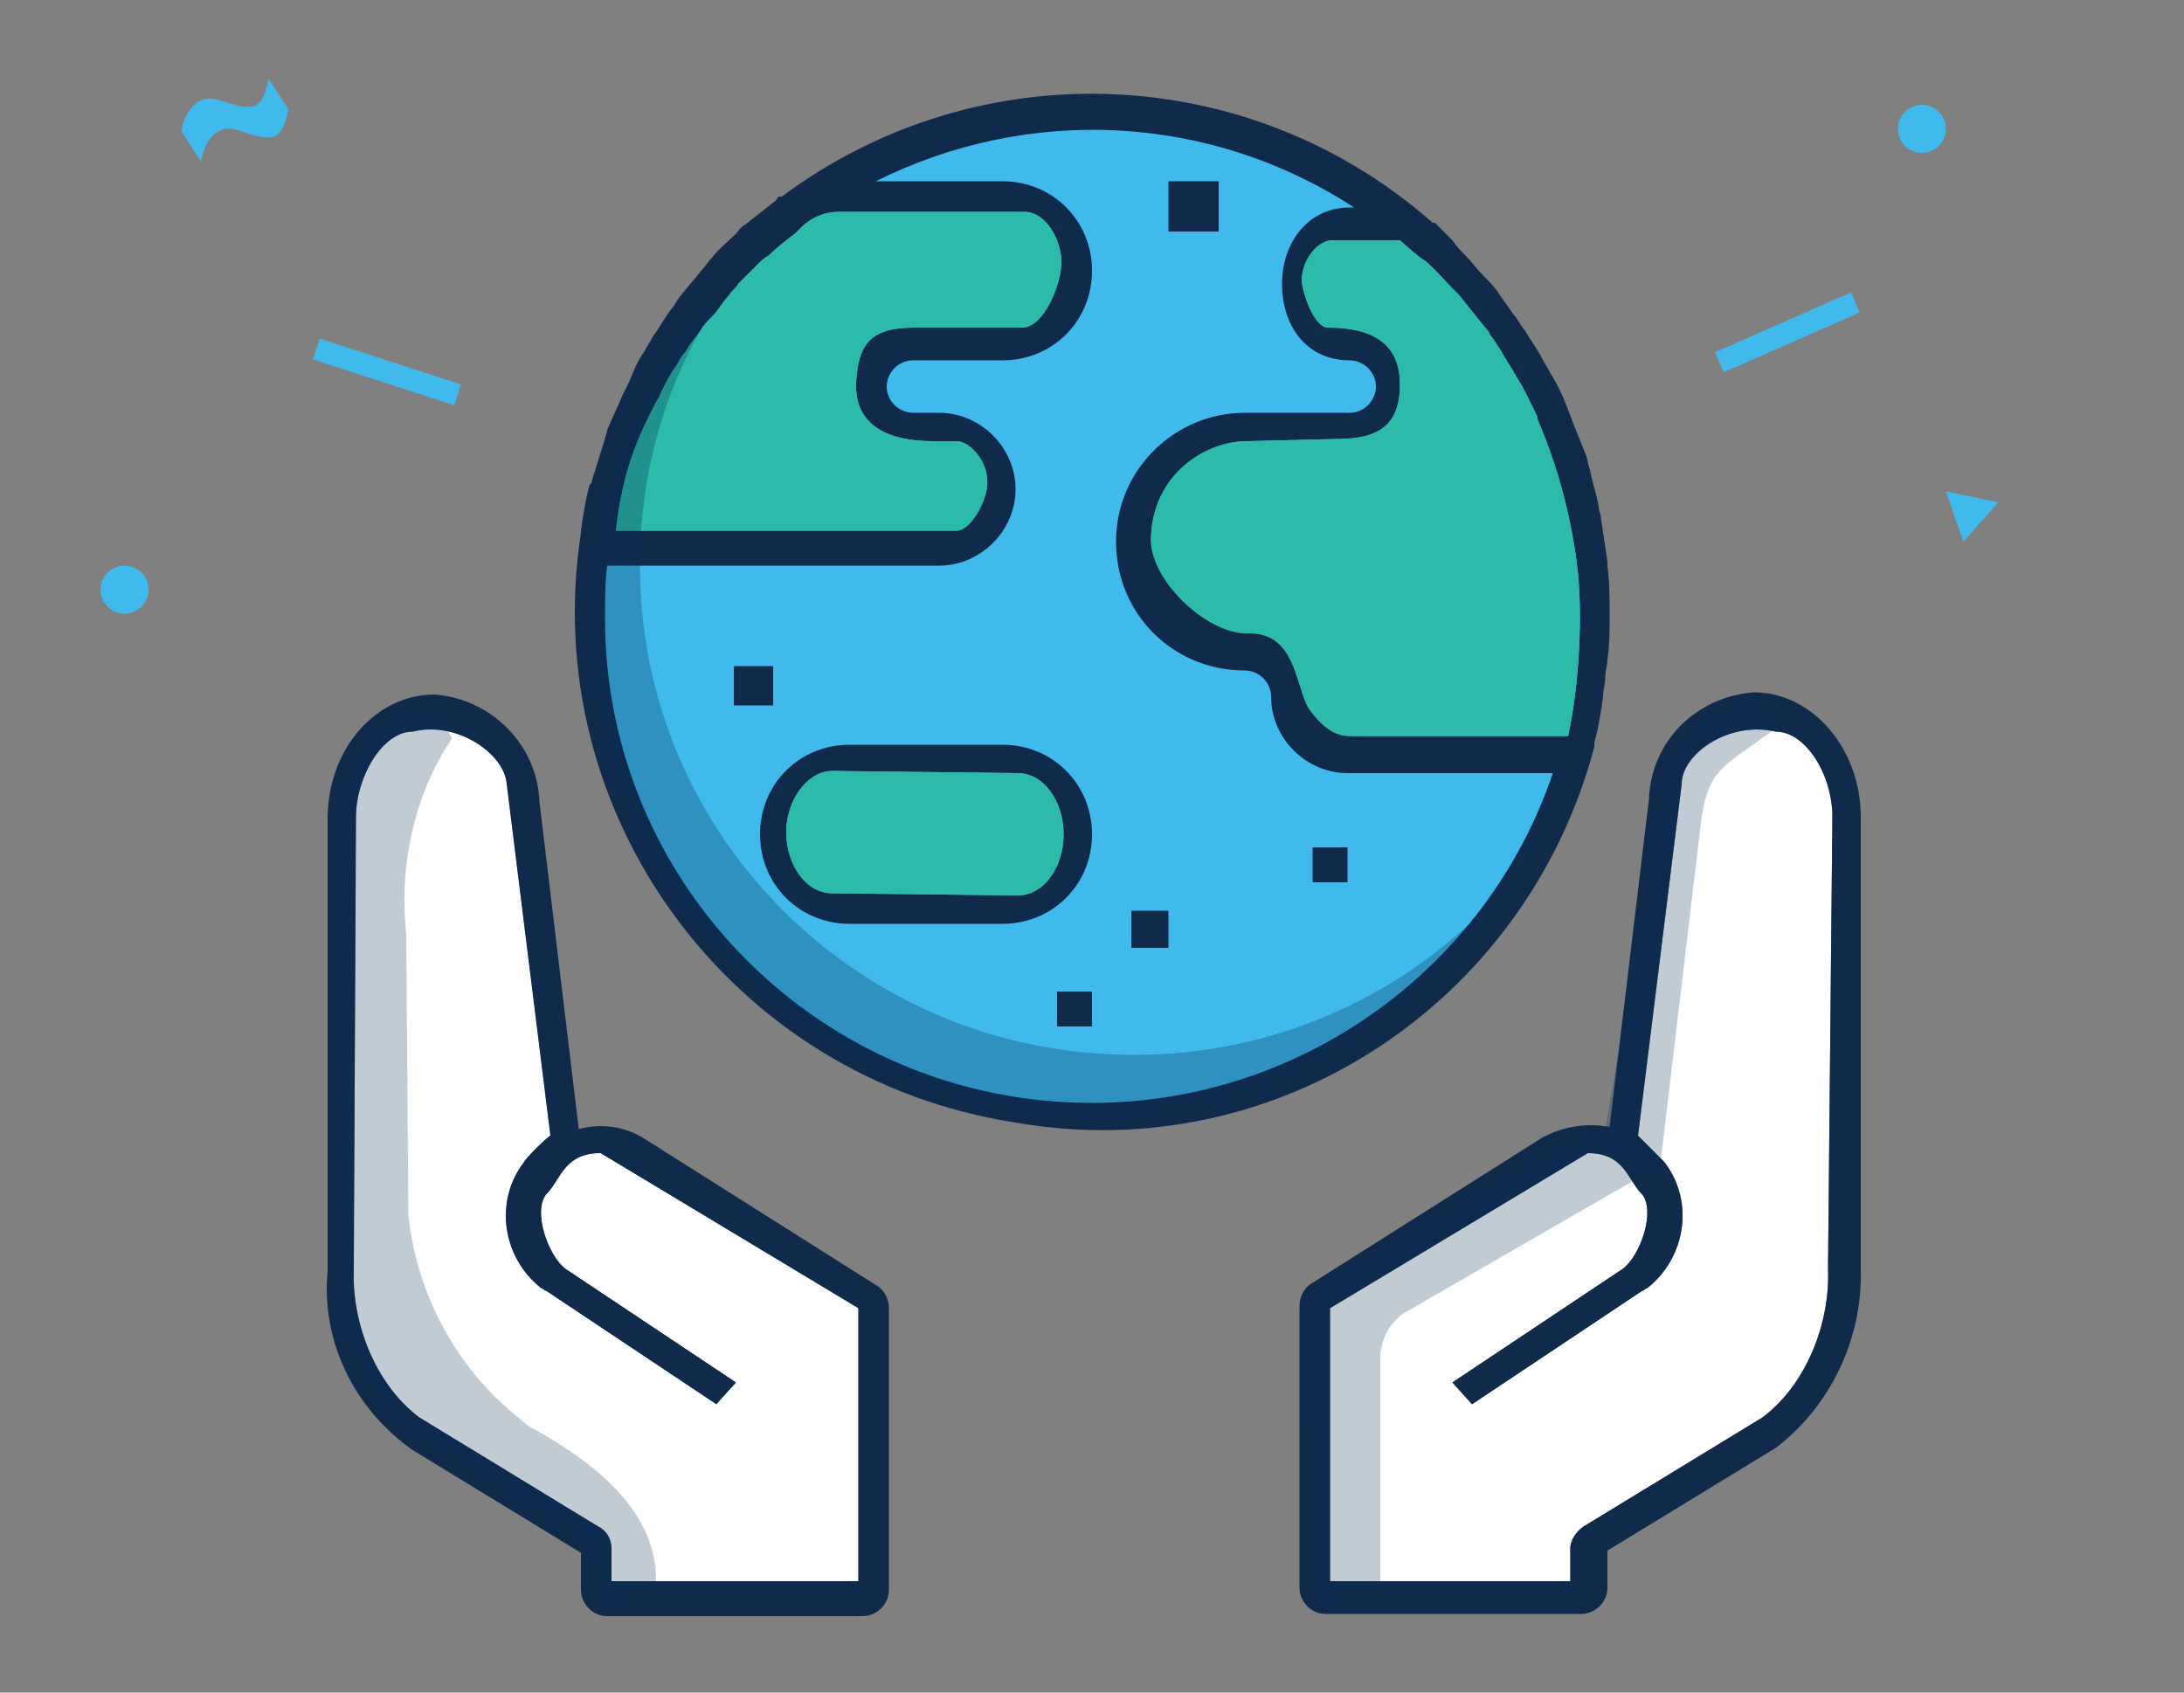 <svg xmlns="http://www.w3.org/2000/svg" xmlns:xlink="http://www.w3.org/1999/xlink" x="0px" y="0px" viewBox="0 0 100 77.5" style="enable-background:new 0 0 100 77.5;" xml:space="preserve"><rect x="0" y="0" width="100" height="77.5" fill="#808080" stroke="none"/><style type="text/css">	.st0{clip-path:url(#SVGID_2_);}	.st1{fill:#FFFFFF;}	.st2{fill:#FDE1CB;}	.st3{fill:#E8AE8E;}	.st4{fill:#40BAEC;}	.st5{fill:#102A4C;}	.st6{opacity:0.15;fill:#40BAEC;}	.st7{fill:url(#SVGID_7_);}	.st8{fill:#144877;}	.st9{fill:#F4B94E;}	.st10{fill:#6F4FA3;}	.st11{fill:#F37254;}	.st12{fill:#2DBBA9;}	.st13{opacity:0.15;fill:#694480;}	.st14{opacity:0.7;}	.st15{fill:#134777;}	.st16{fill:none;}	.st17{fill:url(#SVGID_12_);}	.st18{fill:url(#SVGID_13_);}	.st19{fill:url(#SVGID_14_);}	.st20{fill:url(#SVGID_15_);}	.st21{fill:url(#SVGID_16_);}	.st22{fill:url(#SVGID_17_);}	.st23{fill:url(#SVGID_18_);}	.st24{fill:url(#SVGID_19_);}	.st25{fill:url(#SVGID_20_);}	.st26{fill:url(#SVGID_21_);}	.st27{fill:url(#SVGID_22_);}	.st28{fill:url(#SVGID_23_);}	.st29{fill:url(#SVGID_24_);}	.st30{fill:url(#SVGID_25_);}	.st31{fill:url(#SVGID_26_);}	.st32{fill:url(#SVGID_27_);}	.st33{fill:url(#SVGID_28_);}	.st34{fill:url(#SVGID_29_);}	.st35{fill:url(#SVGID_30_);}	.st36{fill:url(#SVGID_31_);}	.st37{fill:url(#SVGID_32_);}	.st38{fill:url(#SVGID_33_);}	.st39{fill:url(#SVGID_34_);}	.st40{fill:url(#SVGID_35_);}	.st41{fill:url(#SVGID_36_);}	.st42{fill:url(#SVGID_37_);}	.st43{fill:url(#SVGID_38_);}	.st44{fill:url(#SVGID_39_);}	.st45{fill:url(#SVGID_40_);}	.st46{fill:url(#SVGID_41_);}	.st47{fill:url(#SVGID_42_);}	.st48{fill:url(#SVGID_43_);}	.st49{fill:url(#SVGID_44_);}	.st50{fill:url(#SVGID_45_);}	.st51{fill:url(#SVGID_46_);}	.st52{fill:url(#SVGID_47_);}	.st53{fill:url(#SVGID_48_);}	.st54{fill:url(#SVGID_49_);}	.st55{fill:url(#SVGID_50_);}	.st56{fill:url(#SVGID_51_);}	.st57{fill:url(#SVGID_52_);}	.st58{fill:url(#SVGID_53_);}	.st59{fill:url(#SVGID_54_);}	.st60{fill:url(#SVGID_55_);}	.st61{fill:url(#SVGID_56_);}	.st62{fill:url(#SVGID_57_);}	.st63{fill:url(#SVGID_58_);}	.st64{fill:url(#SVGID_59_);}	.st65{fill:url(#SVGID_60_);}	.st66{fill:url(#SVGID_61_);}	.st67{fill:url(#SVGID_62_);}	.st68{fill:url(#SVGID_63_);}	.st69{fill:url(#SVGID_64_);}	.st70{fill:url(#SVGID_65_);}	.st71{fill:url(#SVGID_66_);}	.st72{fill:url(#SVGID_67_);}	.st73{fill:url(#SVGID_68_);}	.st74{fill:url(#SVGID_69_);}	.st75{clip-path:url(#SVGID_80_);fill:url(#SVGID_82_);}	.st76{opacity:0.85;clip-path:url(#SVGID_87_);fill:#144877;}	.st77{opacity:0.85;clip-path:url(#SVGID_87_);fill:#40BAEC;}	.st78{clip-path:url(#SVGID_91_);fill:url(#SVGID_92_);}	.st79{opacity:0.6;}	.st80{clip-path:url(#SVGID_95_);fill:url(#SVGID_96_);}	.st81{fill:#3F8080;}	.st82{fill:none;stroke:#E9EFF6;stroke-miterlimit:10;}	.st83{fill:url(#SVGID_97_);}	.st84{fill:url(#SVGID_98_);}	.st85{fill:url(#SVGID_99_);}	.st86{fill:url(#SVGID_100_);}	.st87{fill:url(#SVGID_101_);}	.st88{fill:url(#SVGID_102_);}	.st89{fill:url(#SVGID_103_);}	.st90{fill:url(#SVGID_104_);}	.st91{fill:url(#SVGID_105_);}	.st92{fill:url(#SVGID_106_);}	.st93{fill:url(#SVGID_107_);}	.st94{fill:url(#SVGID_108_);}	.st95{fill:url(#SVGID_109_);}	.st96{fill:url(#SVGID_110_);}	.st97{fill:url(#SVGID_111_);}	.st98{fill:url(#SVGID_112_);}	.st99{fill:url(#SVGID_113_);}	.st100{fill:url(#SVGID_114_);}	.st101{fill:url(#SVGID_115_);}	.st102{fill:url(#SVGID_116_);}	.st103{fill:url(#SVGID_117_);}	.st104{fill:url(#SVGID_118_);}	.st105{fill:url(#SVGID_119_);}	.st106{fill:url(#SVGID_120_);}	.st107{fill:url(#SVGID_121_);}	.st108{fill:url(#SVGID_122_);}	.st109{fill:url(#SVGID_123_);}	.st110{fill:url(#SVGID_124_);}	.st111{fill:url(#SVGID_125_);}	.st112{opacity:0.7;fill:#FFFFFF;stroke:#144877;stroke-width:0.892;stroke-miterlimit:10;}	.st113{fill:none;stroke:#144877;stroke-width:2.287;stroke-miterlimit:10;}	.st114{fill:#52BDE2;}	.st115{fill:#E9EFF6;}	.st116{fill:none;stroke:#FFFFFF;stroke-width:2;stroke-miterlimit:10;}	.st117{fill:none;stroke:#FFFFFF;stroke-width:2;stroke-linecap:round;stroke-miterlimit:10;}	.st118{opacity:0.5;clip-path:url(#SVGID_127_);fill:#231F20;}	.st119{fill:none;stroke:#FFFFFF;stroke-width:3;stroke-linecap:round;stroke-miterlimit:10;}	.st120{opacity:0.2;fill:none;stroke:#40BAEC;stroke-width:0.96;stroke-miterlimit:10;}	.st121{fill:none;stroke:#FFFFFF;stroke-width:1.036;stroke-miterlimit:10;}	.st122{fill-rule:evenodd;clip-rule:evenodd;fill:#FFFFFF;}	.st123{opacity:0.7;fill:none;stroke:#FFFFFF;stroke-miterlimit:10;}	.st124{opacity:0.4;}	.st125{fill:none;stroke:#40BAEC;stroke-width:2.157;stroke-miterlimit:10;}	.st126{fill:none;stroke:#40BAEC;stroke-width:2.581;stroke-miterlimit:10;}	.st127{opacity:0.2;}	.st128{fill:none;stroke:#40BAEC;stroke-width:3;stroke-linecap:round;stroke-miterlimit:10;}	.st129{fill:none;stroke:#40BAEC;stroke-width:3;stroke-linecap:round;stroke-miterlimit:10;stroke-dasharray:5.845,11.688;}	.st130{opacity:0.2;enable-background:new    ;}	.st131{clip-path:url(#SVGID_133_);}	.st132{clip-path:url(#SVGID_135_);fill:#808087;}	.st133{clip-path:url(#SVGID_137_);}	.st134{clip-path:url(#SVGID_139_);fill:#808087;}	.st135{opacity:0.25;enable-background:new    ;}	.st136{clip-path:url(#SVGID_141_);}	.st137{clip-path:url(#SVGID_143_);fill:#1D8080;}	.st138{clip-path:url(#SVGID_145_);}	.st139{clip-path:url(#SVGID_147_);fill:#1D8080;}	.st140{clip-path:url(#SVGID_149_);}	.st141{clip-path:url(#SVGID_151_);fill:#1D8080;}	.st142{clip-path:url(#SVGID_153_);}	.st143{opacity:0.3;fill:#043156;}	.st144{clip-path:url(#SVGID_157_);}	.st145{fill:#808088;}	.st146{clip-path:url(#SVGID_161_);}	.st147{clip-path:url(#SVGID_165_);}	.st148{clip-path:url(#SVGID_167_);fill:#808087;}	.st149{clip-path:url(#SVGID_169_);}	.st150{clip-path:url(#SVGID_171_);fill:#808087;}	.st151{clip-path:url(#SVGID_173_);}	.st152{fill:#2DBBA9;stroke:#102A4C;stroke-width:3.19;stroke-miterlimit:10;}	.st153{fill:#6F4FA3;stroke:#102A4C;stroke-width:3.19;stroke-miterlimit:10;}	.st154{fill:#144877;stroke:#102A4C;stroke-width:3.19;stroke-miterlimit:10;}	.st155{fill:#F37254;stroke:#102A4C;stroke-width:3.19;stroke-miterlimit:10;}	.st156{fill:#FBBA36;stroke:#102A4C;stroke-width:3.19;stroke-miterlimit:10;}	.st157{fill:#40BAEC;stroke:#102A4C;stroke-width:3.19;stroke-miterlimit:10;}	.st158{fill:none;stroke:#102A4C;stroke-width:3.19;stroke-linecap:round;stroke-miterlimit:10;}	.st159{fill:none;stroke:#102A4C;stroke-width:3.19;stroke-linecap:round;stroke-miterlimit:10;stroke-dasharray:1.394,8.363;}	.st160{fill:none;stroke:#102A4C;stroke-width:3.19;stroke-linecap:round;stroke-miterlimit:10;stroke-dasharray:1.276,7.656;}	.st161{clip-path:url(#SVGID_177_);}	.st162{clip-path:url(#SVGID_179_);fill:#1D8080;}	.st163{clip-path:url(#SVGID_181_);}	.st164{clip-path:url(#SVGID_183_);fill:#1D8080;}	.st165{clip-path:url(#SVGID_185_);}	.st166{clip-path:url(#SVGID_187_);fill:#1D8080;}	.st167{clip-path:url(#SVGID_189_);}	.st168{clip-path:url(#SVGID_191_);fill:#1D8080;}	.st169{clip-path:url(#SVGID_193_);}	.st170{clip-path:url(#SVGID_195_);fill:#808087;}	.st171{clip-path:url(#SVGID_197_);}	.st172{clip-path:url(#SVGID_199_);fill:#808087;}	.st173{clip-path:url(#SVGID_201_);}	.st174{clip-path:url(#SVGID_205_);}	.st175{clip-path:url(#SVGID_209_);}	.st176{clip-path:url(#SVGID_213_);}	.st177{clip-path:url(#SVGID_217_);}	.st178{clip-path:url(#SVGID_221_);}	.st179{clip-path:url(#SVGID_225_);}	.st180{clip-path:url(#SVGID_229_);}	.st181{clip-path:url(#SVGID_233_);}	.st182{opacity:0.4;fill:#043156;}	.st183{clip-path:url(#SVGID_237_);}	.st184{clip-path:url(#SVGID_239_);fill:#1D8080;}	.st185{clip-path:url(#SVGID_241_);}	.st186{clip-path:url(#SVGID_243_);fill:#1D8080;}	.st187{clip-path:url(#SVGID_245_);}	.st188{clip-path:url(#SVGID_247_);fill:#1D8080;}	.st189{clip-path:url(#SVGID_249_);}	.st190{clip-path:url(#SVGID_251_);fill:#808087;}	.st191{clip-path:url(#SVGID_253_);}	.st192{clip-path:url(#SVGID_255_);fill:#808087;}	.st193{clip-path:url(#SVGID_257_);}	.st194{clip-path:url(#SVGID_261_);}	.st195{clip-path:url(#SVGID_265_);}	.st196{clip-path:url(#SVGID_269_);}	.st197{clip-path:url(#SVGID_273_);}	.st198{clip-path:url(#SVGID_277_);}	.st199{clip-path:url(#SVGID_281_);}	.st200{clip-path:url(#SVGID_285_);}	.st201{clip-path:url(#SVGID_289_);}	.st202{clip-path:url(#SVGID_293_);}	.st203{clip-path:url(#SVGID_295_);fill:#1D8080;}	.st204{clip-path:url(#SVGID_297_);}	.st205{clip-path:url(#SVGID_299_);fill:#1D8080;}	.st206{fill:none;stroke:#FFFFFF;stroke-miterlimit:10;}	.st207{fill:#FFFFFF;stroke:#102A4C;stroke-width:1.6;stroke-miterlimit:10;}	.st208{fill:none;stroke:#102A4C;stroke-width:1.569;stroke-linecap:round;stroke-linejoin:round;stroke-miterlimit:10;}	.st209{opacity:0.3;fill:#102A4C;}	.st210{fill:#2DBBA9;stroke:#102A4C;stroke-width:1.569;stroke-linejoin:round;stroke-miterlimit:10;}	.st211{fill:#40BAEC;stroke:#102A4C;stroke-width:1.569;stroke-linejoin:round;stroke-miterlimit:10;}	.st212{fill:none;stroke:#FFFFFF;stroke-width:1.569;stroke-linecap:round;stroke-linejoin:round;stroke-miterlimit:10;}	.st213{opacity:0.2;fill:#102A4C;}	.st214{fill:#FFFFFF;stroke:#102A4C;stroke-width:1.5;stroke-miterlimit:10;}	.st215{fill:none;stroke:#102A4C;stroke-width:1.5;stroke-miterlimit:10;}	.st216{fill:#40BAEC;stroke:#102A4C;stroke-miterlimit:10;}	.st217{fill:none;stroke:#102A4C;stroke-miterlimit:10;}	.st218{opacity:0.2;fill:#144877;}	.st219{fill:#FFFFFF;stroke:#102A4C;stroke-width:1.675;stroke-miterlimit:10;}	.st220{fill:none;stroke:#102A4C;stroke-width:1.675;stroke-miterlimit:10;}	.st221{fill:#40BAEC;stroke:#102A4C;stroke-width:1.116;stroke-miterlimit:10;}	.st222{fill:none;stroke:#102A4C;stroke-width:1.116;stroke-miterlimit:10;}	.st223{opacity:0.2;fill:#FFFFFF;}	.st224{opacity:0.2;fill:none;stroke:#102A4C;stroke-width:0.96;stroke-miterlimit:10;}	.st225{fill:#40BAEC;stroke:#102A4C;stroke-width:1.5;stroke-miterlimit:10;}	.st226{fill:#144877;stroke:#102A4C;stroke-miterlimit:10;}	.st227{fill:none;stroke:#102A4C;stroke-width:1.5;stroke-linecap:round;stroke-miterlimit:10;}	.st228{fill:#FFFFFF;stroke:#102A4C;stroke-miterlimit:10;}			.st229{opacity:0.2;fill:none;stroke:#40BAEC;stroke-width:3.184;stroke-linecap:round;stroke-miterlimit:10;stroke-dasharray:6.202,12.403;}	.st230{fill:#FBC14A;stroke:#102A4C;stroke-width:2.011;stroke-miterlimit:10;}	.st231{fill:#FFFFFF;stroke:#FFFFFF;stroke-width:1.186;stroke-miterlimit:10;}	.st232{fill:#FF8080;}	.st233{opacity:0.55;}	.st234{fill:#FFFFFF;stroke:#102A4C;stroke-width:2.372;stroke-miterlimit:10;}	.st235{fill:#FF805C;stroke:#102A4C;stroke-width:2.011;stroke-linecap:round;stroke-linejoin:round;stroke-miterlimit:10;}	.st236{fill:#648080;}	.st237{clip-path:url(#SVGID_309_);}	.st238{clip-path:url(#SVGID_313_);}	.st239{clip-path:url(#SVGID_315_);fill:#1D8080;}	.st240{clip-path:url(#SVGID_317_);}	.st241{clip-path:url(#SVGID_319_);fill:#1D8080;}	.st242{clip-path:url(#SVGID_321_);}	.st243{clip-path:url(#SVGID_323_);fill:#1D8080;}	.st244{clip-path:url(#SVGID_325_);}	.st245{clip-path:url(#SVGID_327_);fill:#1D8080;}	.st246{clip-path:url(#SVGID_329_);}	.st247{clip-path:url(#SVGID_331_);fill:#1D8080;}	.st248{clip-path:url(#SVGID_333_);}	.st249{clip-path:url(#SVGID_335_);fill:#1D8080;}	.st250{clip-path:url(#SVGID_337_);}	.st251{clip-path:url(#SVGID_339_);fill:#1D8080;}	.st252{fill:#75CBE7;}	.st253{fill:#40BAEC;stroke:#102A4C;stroke-width:2.02;stroke-miterlimit:10;}	.st254{opacity:0.2;fill:#071C2D;}	.st255{opacity:0.3;fill:none;stroke:#FFFFFF;stroke-width:2;stroke-linecap:round;stroke-miterlimit:10;}	.st256{fill:none;stroke:#40BAEC;stroke-width:1.557;stroke-miterlimit:10;}	.st257{fill:none;stroke:#40BAEC;stroke-width:1.863;stroke-miterlimit:10;}	.st258{opacity:0.5;}	.st259{clip-path:url(#SVGID_343_);}	.st260{clip-path:url(#SVGID_345_);fill:#808087;}	.st261{clip-path:url(#SVGID_347_);}	.st262{clip-path:url(#SVGID_349_);fill:#808087;}	.st263{clip-path:url(#SVGID_351_);}	.st264{clip-path:url(#SVGID_353_);fill:#1D8080;}	.st265{clip-path:url(#SVGID_355_);}	.st266{clip-path:url(#SVGID_357_);fill:#1D8080;}	.st267{clip-path:url(#SVGID_359_);}	.st268{clip-path:url(#SVGID_361_);fill:#1D8080;}	.st269{clip-path:url(#SVGID_363_);}	.st270{fill:#CFD4DB;}	.st271{fill:#E2F5FC;}	.st272{fill:#F8AA98;}	.st273{clip-path:url(#SVGID_365_);}	.st274{clip-path:url(#SVGID_367_);fill:#40BAEC;}	.st275{clip-path:url(#SVGID_369_);}	.st276{clip-path:url(#SVGID_371_);fill:#40BAEC;}	.st277{clip-path:url(#SVGID_373_);}	.st278{clip-path:url(#SVGID_375_);}	.st279{fill:none;stroke:#40BAEC;stroke-width:11;stroke-miterlimit:10;}	.st280{clip-path:url(#SVGID_379_);fill:none;stroke:#40BAEC;stroke-width:11;stroke-miterlimit:10;}	.st281{clip-path:url(#SVGID_379_);}	.st282{clip-path:url(#SVGID_383_);}	.st283{clip-path:url(#SVGID_387_);}	.st284{fill:none;stroke:#40BAEC;stroke-width:1.5;stroke-miterlimit:10;}	.st285{fill:none;stroke:#144877;stroke-width:1.5;stroke-linecap:round;stroke-miterlimit:10;}	.st286{fill:none;stroke:#144877;stroke-width:3;stroke-linecap:round;stroke-miterlimit:10;}	.st287{fill:none;stroke:#40BAEC;stroke-width:2.801;stroke-miterlimit:10;}	.st288{fill:none;stroke:#144877;stroke-width:2.029;stroke-linecap:round;stroke-miterlimit:10;}	.st289{fill:none;stroke:#40BAEC;stroke-width:0.25;stroke-miterlimit:10;}	.st290{clip-path:url(#SVGID_391_);}	.st291{clip-path:url(#SVGID_393_);fill:#1D8080;}	.st292{clip-path:url(#SVGID_395_);}	.st293{clip-path:url(#SVGID_397_);fill:#1D8080;}	.st294{clip-path:url(#SVGID_399_);}	.st295{clip-path:url(#SVGID_401_);fill:#1D8080;}	.st296{clip-path:url(#SVGID_403_);}	.st297{fill:#40BAEC;stroke:#102A4C;stroke-width:0.641;stroke-miterlimit:10;}	.st298{fill:#144877;stroke:#102A4C;stroke-width:0.641;stroke-miterlimit:10;}	.st299{fill:#E9EFF6;stroke:#102A4C;stroke-width:0.427;stroke-miterlimit:10;}	.st300{fill:none;stroke:#FFFFFF;stroke-width:0.641;stroke-linecap:round;stroke-miterlimit:10;}	.st301{fill:#FFFFFF;stroke:#102A4C;stroke-width:0.427;stroke-miterlimit:10;}	.st302{fill:none;stroke:#102A4C;stroke-width:0.641;stroke-miterlimit:10;}	.st303{fill:none;stroke:#102A4C;stroke-width:0.641;stroke-linecap:round;stroke-miterlimit:10;}	.st304{fill:#40BAEC;stroke:#102A4C;stroke-width:5;stroke-miterlimit:10;}	.st305{fill:none;stroke:#102A4C;stroke-width:5;stroke-linecap:round;stroke-miterlimit:10;}	.st306{fill:#1D809C;stroke:#102A4C;stroke-width:5;stroke-miterlimit:10;}	.st307{fill:#3CB4E5;}	.st308{fill:url(#SVGID_406_);}	.st309{fill:#2D2A26;}	.st310{fill:#DB0032;}	.st311{stroke:#2D2A26;stroke-width:0.361;}	.st312{fill:#CF3339;}	.st313{fill:#00AEEF;}	.st314{fill:#80BC00;}	.st315{fill:#F18A00;}	.st316{fill:#0047BA;}	.st317{fill:#231F20;}	.st318{fill:#984857;}	.st319{fill:#FF8700;}	.st320{fill:none;stroke:#231F20;stroke-width:2.500000e-02;}	.st321{fill:none;stroke:#231F20;stroke-width:8.000000e-03;}	.st322{fill:none;stroke:#231F20;stroke-width:0.122;}	.st323{fill:#E9EFF6;stroke:#102A4C;stroke-width:4;stroke-miterlimit:10;}	.st324{fill:#FFFFFF;stroke:#102A4C;stroke-width:4;stroke-miterlimit:10;}	.st325{fill:#F4B94E;stroke:#102A4C;stroke-width:4;stroke-miterlimit:10;}	.st326{fill:#F37254;stroke:#102A4C;stroke-width:2.88;stroke-miterlimit:10;}	.st327{fill:none;stroke:#102A4C;stroke-width:4;stroke-linecap:round;stroke-miterlimit:10;}	.st328{clip-path:url(#SVGID_408_);}	.st329{clip-path:url(#SVGID_410_);fill:#1D8080;}	.st330{clip-path:url(#SVGID_412_);}	.st331{clip-path:url(#SVGID_414_);fill:#1D8080;}	.st332{clip-path:url(#SVGID_416_);}	.st333{clip-path:url(#SVGID_418_);fill:#1D8080;}	.st334{fill:#E9EFF6;stroke:#102A4C;stroke-width:4.507;stroke-miterlimit:10;}	.st335{fill:#FFFFFF;stroke:#102A4C;stroke-width:4.507;stroke-miterlimit:10;}	.st336{fill:#40BAEC;stroke:#102A4C;stroke-width:3.245;stroke-miterlimit:10;}	.st337{fill:none;stroke:#102A4C;stroke-width:4.507;stroke-linecap:round;stroke-miterlimit:10;}	.st338{fill:#FDB81C;stroke:#102A4C;stroke-width:4.507;stroke-miterlimit:10;}	.st339{fill:none;stroke:#144877;stroke-linecap:round;stroke-miterlimit:10;}	.st340{fill:#144877;stroke:#102A4C;stroke-width:2.5;stroke-linecap:round;stroke-miterlimit:10;}	.st341{fill:#40BAEC;stroke:#102A4C;stroke-width:2.5;stroke-miterlimit:10;}	.st342{fill:none;stroke:#102A4C;stroke-width:2.5;stroke-linecap:round;stroke-miterlimit:10;}	.st343{fill:#245E80;stroke:#102A4C;stroke-width:2.5;stroke-miterlimit:10;}	.st344{fill:#245E80;stroke:#102A4C;stroke-width:2.5;stroke-linecap:round;stroke-miterlimit:10;}	.st345{fill:none;stroke:#40BAEC;stroke-width:2;stroke-linecap:round;stroke-miterlimit:10;}	.st346{fill:#102A4C;stroke:#102A4C;stroke-width:0.25;stroke-miterlimit:10;}	.st347{fill:#102A4C;stroke:#102A4C;stroke-miterlimit:10;}	.st348{fill:#40BAEC;stroke:#102A4C;stroke-width:2.514;stroke-miterlimit:10;}	.st349{fill:#144877;stroke:#102A4C;stroke-width:2.514;stroke-miterlimit:10;}	.st350{fill:#40BAEC;stroke:#102A4C;stroke-width:2.427;stroke-miterlimit:10;}	.st351{fill:none;stroke:#FFFFFF;stroke-width:2.5;stroke-linecap:round;stroke-miterlimit:10;}	.st352{fill:#144877;stroke:#102A4C;stroke-width:2.286;stroke-miterlimit:10;}	.st353{fill:#40BAEC;stroke:#102A4C;stroke-width:2.286;stroke-miterlimit:10;}	.st354{fill:#40BAEC;stroke:#102A4C;stroke-width:2.461;stroke-miterlimit:10;}	.st355{fill:#144877;stroke:#102A4C;stroke-width:2.461;stroke-miterlimit:10;}	.st356{clip-path:url(#SVGID_420_);}	.st357{clip-path:url(#SVGID_424_);}	.st358{clip-path:url(#SVGID_428_);}	.st359{clip-path:url(#SVGID_432_);}	.st360{fill:#195580;}	.st361{fill:#102A4C;stroke:#102A4C;stroke-width:0.284;stroke-miterlimit:10;}	.st362{fill:#40BAEC;stroke:#102A4C;stroke-width:0.942;stroke-miterlimit:10;}	.st363{fill:#144877;stroke:#102A4C;stroke-width:2.638;stroke-miterlimit:10;}	.st364{fill:none;stroke:#102A4C;stroke-width:2.286;stroke-miterlimit:10;}	.st365{fill:none;stroke:#102A4C;stroke-width:2.286;stroke-linecap:round;stroke-miterlimit:10;}	.st366{fill:#40BAEC;stroke:#102A4C;stroke-width:2.286;stroke-linecap:round;stroke-miterlimit:10;}	.st367{fill:#FFAFA8;}	.st368{fill:#FED67B;}	.st369{fill:#F37254;stroke:#102A4C;stroke-width:3;stroke-miterlimit:10;}	.st370{fill:#40BAEC;stroke:#102A4C;stroke-width:3;stroke-miterlimit:10;}	.st371{fill:#6F4FA3;stroke:#102A4C;stroke-width:3;stroke-miterlimit:10;}	.st372{fill:#F4B94E;stroke:#102A4C;stroke-width:3;stroke-miterlimit:10;}	.st373{fill:#2DBBA9;stroke:#102A4C;stroke-width:3;stroke-miterlimit:10;}	.st374{fill:#144877;stroke:#102A4C;stroke-width:3;stroke-miterlimit:10;}	.st375{fill:#FDB81C;stroke:#102A4C;stroke-width:3;stroke-miterlimit:10;}	.st376{opacity:0.2;fill:none;stroke:#FFFFFF;stroke-width:1.822;stroke-linecap:round;stroke-miterlimit:10;}	.st377{opacity:0.4;fill:none;stroke:#FFFFFF;stroke-width:1.822;stroke-linecap:round;stroke-miterlimit:10;}	.st378{clip-path:url(#SVGID_436_);}	.st379{clip-path:url(#SVGID_438_);fill:#808087;}	.st380{clip-path:url(#SVGID_440_);}	.st381{clip-path:url(#SVGID_442_);fill:#808087;}	.st382{clip-path:url(#SVGID_444_);}	.st383{clip-path:url(#SVGID_446_);fill:#1D8080;}	.st384{clip-path:url(#SVGID_448_);}	.st385{clip-path:url(#SVGID_450_);fill:#1D8080;}	.st386{clip-path:url(#SVGID_452_);}	.st387{clip-path:url(#SVGID_454_);fill:#1D8080;}	.st388{clip-path:url(#SVGID_456_);}	.st389{clip-path:url(#SVGID_458_);fill:#1D8080;}	.st390{clip-path:url(#SVGID_460_);}	.st391{clip-path:url(#SVGID_462_);fill:#1D8080;}	.st392{clip-path:url(#SVGID_464_);}	.st393{clip-path:url(#SVGID_466_);fill:#1D8080;}	.st394{clip-path:url(#SVGID_468_);}	.st395{fill:#FFFFFF;stroke:#102A4C;stroke-width:5;stroke-miterlimit:10;}	.st396{fill:#144877;stroke:#144877;stroke-width:1.812;stroke-miterlimit:10;}	.st397{opacity:0.1;}	.st398{fill:#144877;stroke:#102A4C;stroke-width:3.623;stroke-miterlimit:10;}	.st399{fill:none;stroke:#40BAEC;stroke-width:5;stroke-linecap:round;stroke-linejoin:round;stroke-miterlimit:10;}	.st400{clip-path:url(#SVGID_472_);}	.st401{clip-path:url(#SVGID_474_);fill:#40BAEC;}	.st402{clip-path:url(#SVGID_476_);}	.st403{clip-path:url(#SVGID_478_);fill:#40BAEC;}	.st404{clip-path:url(#SVGID_480_);}	.st405{clip-path:url(#SVGID_482_);fill:#40BAEC;}	.st406{clip-path:url(#SVGID_484_);}	.st407{clip-path:url(#SVGID_486_);fill:#40BAEC;}	.st408{clip-path:url(#SVGID_488_);}	.st409{clip-path:url(#SVGID_490_);fill:#40BAEC;}	.st410{fill:none;stroke:#102A4C;stroke-width:3;stroke-linecap:round;stroke-miterlimit:10;}	.st411{fill:#40BAEC;stroke:#102A4C;stroke-width:2;stroke-miterlimit:10;}	.st412{fill:none;stroke:#102A4C;stroke-width:3;stroke-miterlimit:10;}	.st413{fill:#40BAEC;stroke:#102A4C;stroke-width:2.221;stroke-linecap:round;stroke-linejoin:round;stroke-miterlimit:10;}	.st414{fill:none;stroke:#40BAEC;stroke-width:2.593;stroke-linecap:round;stroke-linejoin:round;stroke-miterlimit:10;}	.st415{clip-path:url(#SVGID_492_);}	.st416{clip-path:url(#SVGID_496_);}	.st417{clip-path:url(#SVGID_500_);}	.st418{clip-path:url(#SVGID_504_);}	.st419{clip-path:url(#SVGID_508_);}	.st420{clip-path:url(#SVGID_512_);}	.st421{clip-path:url(#SVGID_516_);}	.st422{clip-path:url(#SVGID_520_);}	.st423{opacity:0.4;fill:#102A4C;}	.st424{fill:#FDB81C;stroke:#102A4C;stroke-width:2.125;stroke-miterlimit:10;}	.st425{fill:#FFFFFF;stroke:#FFFFFF;stroke-width:0.77;stroke-miterlimit:10;}	.st426{opacity:0.25;}	.st427{fill:#144877;stroke:#102A4C;stroke-width:1.54;stroke-miterlimit:10;}	.st428{fill:none;stroke:#FDB81C;stroke-width:2.125;stroke-linecap:round;stroke-linejoin:round;stroke-miterlimit:10;}	.st429{fill:#FDB81C;stroke:#102A4C;stroke-width:4.969;stroke-miterlimit:10;}	.st430{fill:#FFFFFF;stroke:#FFFFFF;stroke-width:1.8;stroke-miterlimit:10;}	.st431{fill:#144877;stroke:#102A4C;stroke-width:3.601;stroke-miterlimit:10;}	.st432{fill:none;stroke:#40BAEC;stroke-width:4.969;stroke-linecap:round;stroke-linejoin:round;stroke-miterlimit:10;}	.st433{fill:#FBBA36;stroke:#102A4C;stroke-width:3.875;stroke-miterlimit:10;}	.st434{fill:#F37254;stroke:#102A4C;stroke-width:3.875;stroke-miterlimit:10;}	.st435{clip-path:url(#SVGID_524_);}	.st436{clip-path:url(#SVGID_526_);fill:#40BAEC;}	.st437{clip-path:url(#SVGID_528_);}	.st438{clip-path:url(#SVGID_530_);fill:#40BAEC;}	.st439{fill:#40BAEC;stroke:#102A4C;stroke-width:6.238;stroke-miterlimit:10;}	.st440{fill:#144877;stroke:#102A4C;stroke-width:6.238;stroke-miterlimit:10;}	.st441{fill:none;stroke:#40BAEC;stroke-width:4.196;stroke-linecap:round;stroke-linejoin:round;stroke-miterlimit:10;}	.st442{clip-path:url(#SVGID_532_);}	.st443{clip-path:url(#SVGID_534_);}	.st444{fill:#102A4C;stroke:#102A4C;stroke-width:0.75;stroke-miterlimit:10;}	.st445{fill:#102A4C;stroke:#102A4C;stroke-width:0.5;stroke-miterlimit:10;}	.st446{fill:#144877;stroke:#102A4C;stroke-width:2;stroke-miterlimit:10;}	.st447{fill:none;stroke:#102A4C;stroke-width:2;stroke-linecap:round;stroke-miterlimit:10;}	.st448{fill:#F37254;stroke:#102A4C;stroke-width:1.908;stroke-linecap:round;stroke-miterlimit:10;}	.st449{fill:#FDB81C;stroke:#102A4C;stroke-width:1.526;stroke-linecap:round;stroke-miterlimit:10;}	.st450{fill:#40BAEC;stroke:#102A4C;stroke-width:1.526;stroke-linecap:round;stroke-miterlimit:10;}	.st451{clip-path:url(#SVGID_536_);}	.st452{clip-path:url(#SVGID_538_);}	.st453{clip-path:url(#SVGID_542_);}	.st454{clip-path:url(#SVGID_546_);}	.st455{clip-path:url(#SVGID_550_);}	.st456{fill:#FBBA36;}	.st457{fill:#BBD5D4;}	.st458{fill:#FDB81C;stroke:#102A4C;stroke-width:2.906;stroke-miterlimit:10;}	.st459{fill:#FEDB8D;stroke:#102A4C;stroke-width:2.906;stroke-miterlimit:10;}	.st460{fill:#102A4C;stroke:#102A4C;stroke-width:2.811;stroke-miterlimit:10;}	.st461{fill:#BFC6D5;}	.st462{fill:none;stroke:#102A4C;stroke-width:2.987;stroke-miterlimit:10;}	.st463{fill:#40BAEC;stroke:#102A4C;stroke-width:2.987;stroke-miterlimit:10;}	.st464{fill:#144877;stroke:#102A4C;stroke-width:1.103;stroke-miterlimit:10;}	.st465{opacity:0.4;fill:#FFFFFF;}	.st466{fill:#FDB81C;}	.st467{fill:#FEDB8D;}	.st468{fill:#FDB81C;stroke:#102A4C;stroke-width:2.941;stroke-miterlimit:10;}	.st469{fill:#40BAEC;stroke:#102A4C;stroke-width:2.941;stroke-miterlimit:10;}	.st470{fill:#F37254;stroke:#102A4C;stroke-width:2.941;stroke-miterlimit:10;}	.st471{clip-path:url(#SVGID_554_);}	.st472{clip-path:url(#SVGID_556_);fill:#40BAEC;}	.st473{fill:#A0DDF5;}	.st474{fill:#188880;}	.st475{fill:#51C7B8;stroke:#102A4C;stroke-width:2.272;stroke-miterlimit:10;}	.st476{fill:#876DB3;}	.st477{fill:#51C7B8;}	.st478{opacity:0.6;fill:#FFFFFF;}	.st479{fill:#40BAEC;stroke:#102A4C;stroke-width:4;stroke-miterlimit:10;}	.st480{fill:#144877;stroke:#102A4C;stroke-width:4;stroke-miterlimit:10;}	.st481{fill:none;stroke:#102A4C;stroke-width:4;stroke-miterlimit:10;}	.st482{fill:#2DBBA9;stroke:#102A4C;stroke-width:4;stroke-miterlimit:10;}	.st483{fill:#8DAE3B;}	.st484{fill:#9EAFC0;stroke:#102A4C;stroke-width:2;stroke-miterlimit:10;}	.st485{clip-path:url(#SVGID_558_);}	.st486{fill:#40BAEC;stroke:#102A4C;stroke-width:4;stroke-linejoin:round;stroke-miterlimit:10;}	.st487{fill:none;stroke:#FFFFFF;stroke-width:2.961;stroke-linecap:round;stroke-linejoin:round;stroke-miterlimit:10;}	.st488{fill:#102A4C;stroke:#102A4C;stroke-width:0.31;stroke-miterlimit:10;}	.st489{fill:#FDE1CB;stroke:#102A4C;stroke-width:2;stroke-miterlimit:10;}	.st490{fill:#FDE1CB;stroke:#102A4C;stroke-width:2;stroke-linecap:round;stroke-miterlimit:10;}	.st491{fill:#E9EFF6;stroke:#102A4C;stroke-width:3.898;stroke-miterlimit:10;}	.st492{fill:#FFFFFF;stroke:#102A4C;stroke-width:3.898;stroke-miterlimit:10;}	.st493{fill:none;stroke:#102A4C;stroke-width:3.898;stroke-linecap:round;stroke-miterlimit:10;}	.st494{fill:#E9EFF6;stroke:#102A4C;stroke-width:2.2;stroke-miterlimit:10;}	.st495{fill:#FFFFFF;stroke:#102A4C;stroke-width:2.2;stroke-miterlimit:10;}	.st496{fill:none;stroke:#102A4C;stroke-width:2.2;stroke-linecap:round;stroke-miterlimit:10;}	.st497{fill:#FDB81C;stroke:#102A4C;stroke-width:1.659;stroke-miterlimit:10;}	.st498{fill:#40BAEC;stroke:#102A4C;stroke-width:1.659;stroke-miterlimit:10;}	.st499{fill:#2DBBA9;stroke:#102A4C;stroke-width:1.659;stroke-miterlimit:10;}	.st500{clip-path:url(#SVGID_562_);}	.st501{fill:#40BAEC;stroke:#102A4C;stroke-width:1.468;stroke-miterlimit:10;}	.st502{fill:#F37254;stroke:#102A4C;stroke-width:1.468;stroke-miterlimit:10;}	.st503{clip-path:url(#SVGID_564_);}	.st504{clip-path:url(#SVGID_568_);}	.st505{clip-path:url(#SVGID_572_);}	.st506{opacity:0.25;fill:#043156;}	.st507{fill:#144877;stroke:#102A4C;stroke-width:1.09;stroke-linecap:round;stroke-linejoin:round;stroke-miterlimit:10;}	.st508{fill:#FDB81C;stroke:#102A4C;stroke-width:1.09;stroke-miterlimit:10;}	.st509{fill:none;stroke:#102A4C;stroke-width:1.09;stroke-miterlimit:10;}	.st510{fill:#85D6FA;}	.st511{fill:#FFFFFF;stroke:#102A4C;stroke-width:1.09;stroke-miterlimit:10;}	.st512{fill:#40BAEC;stroke:#102A4C;stroke-width:1.09;stroke-miterlimit:10;}	.st513{fill:#102A4C;stroke:#102A4C;stroke-width:0.934;stroke-miterlimit:10;}	.st514{fill:#F37254;stroke:#102A4C;stroke-width:1.09;stroke-miterlimit:10;}	.st515{fill:#6F4FA3;stroke:#102A4C;stroke-width:1.09;stroke-miterlimit:10;}	.st516{fill:#FDB81C;stroke:#102A4C;stroke-width:1.09;stroke-linecap:round;stroke-linejoin:round;stroke-miterlimit:10;}	.st517{clip-path:url(#SVGID_594_);fill:url(#SVGID_595_);}	.st518{fill:url(#SVGID_596_);}	.st519{fill:url(#SVGID_597_);}	.st520{fill:url(#SVGID_598_);}	.st521{fill:url(#SVGID_599_);}	.st522{fill:url(#SVGID_600_);}	.st523{fill:url(#SVGID_601_);}	.st524{fill:url(#SVGID_602_);}	.st525{fill:url(#SVGID_603_);}	.st526{fill:url(#SVGID_604_);}	.st527{fill:url(#SVGID_605_);}	.st528{fill:url(#SVGID_606_);}	.st529{fill:url(#SVGID_607_);}	.st530{fill:url(#SVGID_608_);}	.st531{fill:url(#SVGID_609_);}	.st532{fill:url(#SVGID_610_);}	.st533{fill:url(#SVGID_611_);}	.st534{fill:url(#SVGID_612_);}	.st535{fill:url(#SVGID_613_);}	.st536{fill:url(#SVGID_614_);}	.st537{fill:url(#SVGID_616_);}	.st538{fill:url(#SVGID_618_);}	.st539{fill:url(#SVGID_620_);}	.st540{fill:url(#SVGID_621_);}	.st541{fill:url(#SVGID_622_);}	.st542{fill:url(#SVGID_623_);}	.st543{fill:url(#SVGID_624_);}	.st544{fill:url(#SVGID_625_);}	.st545{fill:url(#SVGID_626_);}	.st546{fill:url(#SVGID_627_);}	.st547{opacity:0.7;fill:#144877;}	.st548{fill-rule:evenodd;clip-rule:evenodd;fill:#102A4C;}	.st549{fill-rule:evenodd;clip-rule:evenodd;fill:#40BAEC;}	.st550{clip-path:url(#SVGID_629_);}	.st551{clip-path:url(#SVGID_631_);fill:#1D8080;}	.st552{clip-path:url(#SVGID_633_);}	.st553{clip-path:url(#SVGID_635_);fill:#1D8080;}	.st554{clip-path:url(#SVGID_637_);}	.st555{clip-path:url(#SVGID_639_);fill:#1D8080;}	.st556{fill:none;stroke:#FFFFFF;stroke-linecap:round;stroke-miterlimit:10;}	.st557{clip-path:url(#SVGID_654_);fill:#102A4C;}	.st558{fill:#E9EFF6;stroke:#102A4C;stroke-width:2.708;stroke-miterlimit:10;}	.st559{fill:#40BAEC;stroke:#102A4C;stroke-width:2.708;stroke-miterlimit:10;}	.st560{opacity:0.1;fill:#40BAEC;}	.st561{opacity:0.1;fill:#2DBBA9;}	.st562{opacity:0.1;fill:#FDB81C;}	.st563{clip-path:url(#SVGID_659_);fill:url(#SVGID_660_);}	.st564{fill:url(#SVGID_661_);}	.st565{fill:url(#SVGID_662_);}	.st566{fill:url(#SVGID_663_);}	.st567{fill:url(#SVGID_664_);}	.st568{fill:url(#SVGID_665_);}	.st569{fill:url(#SVGID_666_);}	.st570{fill:url(#SVGID_667_);}	.st571{fill:url(#SVGID_668_);}	.st572{fill:url(#SVGID_669_);}	.st573{fill:url(#SVGID_670_);}	.st574{fill:url(#SVGID_672_);}	.st575{fill:url(#SVGID_673_);}	.st576{fill:url(#SVGID_674_);}	.st577{fill:url(#SVGID_675_);}	.st578{fill:url(#SVGID_676_);}	.st579{fill:url(#SVGID_677_);}	.st580{fill:url(#SVGID_678_);}	.st581{fill:url(#SVGID_679_);}	.st582{fill:url(#SVGID_680_);}	.st583{fill:url(#SVGID_681_);}	.st584{fill:url(#SVGID_682_);}	.st585{fill:url(#SVGID_683_);}	.st586{fill:url(#SVGID_684_);}	.st587{fill:url(#SVGID_685_);}	.st588{fill:url(#SVGID_686_);}	.st589{fill:url(#SVGID_687_);}	.st590{fill:url(#SVGID_688_);}	.st591{fill:url(#SVGID_689_);}	.st592{fill:url(#SVGID_690_);}	.st593{fill:#C0CCD3;}	.st594{opacity:0.3;fill:#FFFFFF;}	.st595{fill:none;stroke:#40BAEC;stroke-width:2;stroke-miterlimit:10;}	.st596{fill:none;stroke:#FDB81C;stroke-width:2;stroke-miterlimit:10;}	.st597{fill:none;stroke:#2DBBA9;stroke-width:2;stroke-miterlimit:10;}	.st598{clip-path:url(#SVGID_711_);fill:#102A4C;}	.st599{clip-path:url(#SVGID_713_);}	.st600{clip-path:url(#SVGID_715_);fill:#1D8080;}	.st601{clip-path:url(#SVGID_717_);}	.st602{clip-path:url(#SVGID_719_);fill:#1D8080;}	.st603{clip-path:url(#SVGID_721_);}	.st604{clip-path:url(#SVGID_723_);fill:#1D8080;}	.st605{clip-path:url(#SVGID_725_);}	.st606{clip-path:url(#SVGID_727_);fill:#1D8080;}	.st607{clip-path:url(#SVGID_729_);}	.st608{clip-path:url(#SVGID_731_);fill:#1D8080;}	.st609{clip-path:url(#SVGID_733_);}	.st610{clip-path:url(#SVGID_735_);fill:#1D8080;}	.st611{fill:#97A3AA;}	.st612{fill:none;stroke:#F4B94E;stroke-width:2;stroke-miterlimit:10;}	.st613{clip-path:url(#SVGID_738_);}	.st614{clip-path:url(#SVGID_740_);fill:#808087;}	.st615{clip-path:url(#SVGID_742_);}	.st616{clip-path:url(#SVGID_744_);fill:#808087;}	.st617{clip-path:url(#SVGID_746_);}	.st618{clip-path:url(#SVGID_748_);fill:#1D8080;}	.st619{clip-path:url(#SVGID_750_);}	.st620{clip-path:url(#SVGID_752_);fill:#1D8080;}	.st621{clip-path:url(#SVGID_754_);}	.st622{clip-path:url(#SVGID_756_);fill:#1D8080;}	.st623{clip-path:url(#SVGID_758_);}	.st624{clip-path:url(#SVGID_762_);}	.st625{clip-path:url(#SVGID_766_);}	.st626{clip-path:url(#SVGID_770_);}	.st627{clip-path:url(#SVGID_772_);fill:#808087;}	.st628{clip-path:url(#SVGID_774_);}	.st629{clip-path:url(#SVGID_776_);fill:#808087;}	.st630{clip-path:url(#SVGID_778_);}	.st631{clip-path:url(#SVGID_782_);}	.st632{clip-path:url(#SVGID_784_);fill:#1D8080;}	.st633{clip-path:url(#SVGID_786_);}	.st634{clip-path:url(#SVGID_788_);fill:#1D8080;}	.st635{clip-path:url(#SVGID_790_);}	.st636{clip-path:url(#SVGID_792_);fill:#1D8080;}	.st637{clip-path:url(#SVGID_794_);}	.st638{clip-path:url(#SVGID_796_);fill:#1D8080;}	.st639{clip-path:url(#SVGID_798_);}	.st640{clip-path:url(#SVGID_800_);fill:#808087;}	.st641{clip-path:url(#SVGID_802_);}	.st642{clip-path:url(#SVGID_804_);fill:#808087;}	.st643{clip-path:url(#SVGID_806_);}	.st644{clip-path:url(#SVGID_810_);}	.st645{clip-path:url(#SVGID_814_);}	.st646{clip-path:url(#SVGID_818_);}	.st647{clip-path:url(#SVGID_822_);}	.st648{clip-path:url(#SVGID_826_);}	.st649{clip-path:url(#SVGID_830_);}	.st650{clip-path:url(#SVGID_834_);}	.st651{clip-path:url(#SVGID_838_);}	.st652{clip-path:url(#SVGID_842_);}	.st653{clip-path:url(#SVGID_844_);fill:#1D8080;}	.st654{clip-path:url(#SVGID_846_);}	.st655{clip-path:url(#SVGID_848_);fill:#1D8080;}	.st656{display:none;}</style><g id="Layer_1">	<g>		<defs>			<path id="SVGID_1_" d="M16.3,37.4c0-1.8,1.2-3.9,2.6-3.9c2-0.5,4.2,1,4.3,2.4l2,16.1C25,52.1,24,53.1,24,53.2v0    c-1.4,1.8-1,4.4,0.8,5.8c0.1,0,0.1,0.1,0.2,0.1l7.8,5.2l0.9-1l-7.8-5.2c-0.8-0.6-1.5-2.6-0.9-3.4c0,0,0,0,0.1-0.1l0,0    c0.6-0.7,0.8-1.8,2.4-1.8l11.8,7.1v12.5H28v-1.5c0-0.4-0.2-0.8-0.6-1l-8.2-5c-2-1.5-3.1-4.3-3-6.8L16.3,37.4z"></path>		</defs>		<use xlink:href="#SVGID_1_" style="overflow:visible;fill:#FFFFFF;"></use>		<clipPath id="SVGID_2_">			<use xlink:href="#SVGID_1_" style="overflow:visible;"></use>		</clipPath>		<g class="st0">			<defs>				<rect id="SVGID_3_" x="-438.2" y="-205.6" width="651.9" height="464"></rect>			</defs>			<use xlink:href="#SVGID_3_" style="overflow:visible;fill:#FFFFFF;"></use>			<clipPath id="SVGID_4_">				<use xlink:href="#SVGID_3_" style="overflow:visible;"></use>			</clipPath>		</g>	</g>	<path class="st1" d="M83.7,58.1c0.1,2.5-1,5.3-3,6.8l-8.2,5c-0.3,0.2-0.6,0.6-0.6,1v1.5H60.9V59.9l11.8-7.1c1.6,0,1.8,1.1,2.4,1.8  l0,0c0,0,0,0,0.1,0.1c0.6,0.8-0.1,2.8-0.9,3.4l-7.8,5.2l0.9,1l7.8-5.2c0.1,0,0.1-0.1,0.2-0.1c1.8-1.4,2.2-4,0.8-5.8l-0.5,0.4l0,0  l0.5-0.4c-0.1-0.1-1.1-1.1-1.2-1.2l2-16.1c0-1.4,2.2-2.9,4.3-2.4c1.4,0,2.6,2,2.6,3.9L83.7,58.1z"></path>	<g>		<g>			<defs>				<path id="SVGID_491_" d="M37.1,192C37.1,192,37.1,191.9,37.1,192c7.5-7,18.9-7,26.4-0.2c0,0.1,0.1,0.1,0.1,0.2     c3.7,3.4,5.8,8.2,6,13.2c-7-0.4-23.5-5.8-27.6-11.7c0,0,0,0,0,0c0,0,0-0.1-0.1-0.1c0,0,0,0-0.1,0c0,0,0,0-0.1,0c0,0,0,0-0.1,0     c0,0,0,0-0.1,0l-0.1,0c0,0-0.1,0-0.1,0c0,0-0.1,0-0.1,0h-0.1c0,0-0.1,0-0.1,0h0h0c0,0-0.1,0-0.1,0c0,0-0.1,0-0.1,0.1l0,0     c0,0-0.1,0-0.1,0.1c0,0,0,0,0,0.1c0,0,0,0,0,0.1c0,0,0,0,0,0.1c0,0,0,0,0,0.1c0,0,0,0,0,0.1c0,0-0.1,0-0.1,0.1     c0,0-0.1,0.1-0.1,0.1c0,0,0,0,0,0c0,2-1.8,5.3-4.4,7.9c-1.8,1.8-3.6,2.9-5,3.3C31.2,200.1,33.4,195.4,37.1,192z"></path>			</defs>			<clipPath id="SVGID_6_">				<use xlink:href="#SVGID_491_" style="overflow:visible;"></use>			</clipPath>			<g style="clip-path:url(#SVGID_6_);">				<defs>					<rect id="SVGID_493_" x="-362.5" y="-42.2" width="646" height="459.8"></rect>				</defs>				<clipPath id="SVGID_7_">					<use xlink:href="#SVGID_493_" style="overflow:visible;"></use>				</clipPath>			</g>		</g>		<g>			<defs>				<path id="SVGID_495_" d="M64.4,238.6c0-0.3,0.4-0.5,0.7-0.5h4c0.3,0,0.5,0.2,0.5,0.5v4.5h-5.3V238.6z"></path>			</defs>			<use xlink:href="#SVGID_495_" style="overflow:visible;fill:#40BAEC;"></use>			<clipPath id="SVGID_9_">				<use xlink:href="#SVGID_495_" style="overflow:visible;"></use>			</clipPath>			<g style="clip-path:url(#SVGID_9_);">				<defs>					<rect id="SVGID_497_" x="-165.4" y="-10.9" width="646" height="459.8"></rect>				</defs>				<clipPath id="SVGID_11_">					<use xlink:href="#SVGID_497_" style="overflow:visible;"></use>				</clipPath>			</g>		</g>		<g>			<defs>				<path id="SVGID_499_" d="M69.6,247v5.3c-1.6,1.1-3.4,2.1-5.3,2.9V247H69.6z"></path>			</defs>			<use xlink:href="#SVGID_499_" style="overflow:visible;fill:#66C8F0;"></use>			<clipPath id="SVGID_12_">				<use xlink:href="#SVGID_499_" style="overflow:visible;"></use>			</clipPath>			<g style="clip-path:url(#SVGID_12_);">				<defs>					<rect id="SVGID_501_" x="-166.4" y="21.1" width="646" height="459.8"></rect>				</defs>				<clipPath id="SVGID_13_">					<use xlink:href="#SVGID_501_" style="overflow:visible;"></use>				</clipPath>			</g>		</g>		<g>			<defs>				<path id="SVGID_503_" d="M31,238.6c0-0.3,0.2-0.5,0.5-0.5h4c0.3,0,0.5,0.2,0.5,0.5v4.5h-5V238.6z"></path>			</defs>			<use xlink:href="#SVGID_503_" style="overflow:visible;fill:#66C8F0;"></use>			<clipPath id="SVGID_14_">				<use xlink:href="#SVGID_503_" style="overflow:visible;"></use>			</clipPath>			<g style="clip-path:url(#SVGID_14_);">				<defs>					<rect id="SVGID_505_" x="-392.4" y="15.4" width="646" height="459.8"></rect>				</defs>				<clipPath id="SVGID_15_">					<use xlink:href="#SVGID_505_" style="overflow:visible;"></use>				</clipPath>			</g>		</g>		<g>			<defs>				<path id="SVGID_507_" d="M31,247h5v8.6c-1.8-0.7-3.5-1.6-5.1-2.6c0-0.1,0.1-0.1,0.1-0.2V247z"></path>			</defs>			<use xlink:href="#SVGID_507_" style="overflow:visible;fill:#66C8F0;"></use>			<clipPath id="SVGID_16_">				<use xlink:href="#SVGID_507_" style="overflow:visible;"></use>			</clipPath>			<g style="clip-path:url(#SVGID_16_);">				<defs>					<rect id="SVGID_509_" x="-375.2" y="-4.9" width="646" height="459.8"></rect>				</defs>				<clipPath id="SVGID_17_">					<use xlink:href="#SVGID_509_" style="overflow:visible;"></use>				</clipPath>			</g>		</g>	</g>	<g>		<g>			<g>				<defs>					<circle id="SVGID_557_" cx="271" cy="541" r="60.8"></circle>				</defs>				<use xlink:href="#SVGID_557_" style="overflow:visible;fill:#2DBBA9;"></use>				<clipPath id="SVGID_18_">					<use xlink:href="#SVGID_557_" style="overflow:visible;"></use>				</clipPath>				<g style="clip-path:url(#SVGID_18_);">					<defs>						<rect id="SVGID_559_" x="20.4" y="-13.9" width="1119" height="796.5"></rect>					</defs>					<use xlink:href="#SVGID_559_" style="overflow:visible;fill:#2DBBA9;"></use>					<clipPath id="SVGID_19_">						<use xlink:href="#SVGID_559_" style="overflow:visible;"></use>					</clipPath>				</g>			</g>		</g>	</g>	<g>		<circle class="st4" cx="50" cy="28.6" r="23"></circle>		<g>			<defs>				<path id="SVGID_563_" d="M50,50.5c-12.3,0-22.3-9.9-22.3-22.2c0-0.8,0-1.6,0.1-2.4H43c1.9,0,3.5-1.6,3.5-3.5s-1.6-3.5-3.5-3.5     h-1.2c-0.6,0-1.2-0.5-1.2-1.2c0-0.6,0.5-1.2,1.2-1.2h4.1c2.3,0,4.1-1.8,4.1-4.1s-1.8-4.1-4.1-4.1h-5.8c7-3.5,15.3-3.1,21.9,1.2     h-0.2c-1.9,0-3.1,1.6-3.1,3.5s1.1,3.5,3.1,3.5c0.6,0,1.2,0.5,1.2,1.2c0,0.6-0.5,1.2-1.2,1.2H57c-3.2,0-5.9,2.6-5.9,5.9     s2.6,5.9,5.9,5.9c0.6,0,1.2,0.5,1.2,1.2c0,1.9,1.6,3.5,3.5,3.5h9.4C68.1,44.3,59.6,50.5,50,50.5z"></path>			</defs>			<clipPath id="SVGID_20_">				<use xlink:href="#SVGID_563_" style="overflow:visible;"></use>			</clipPath>			<g style="clip-path:url(#SVGID_20_);">				<defs>					<rect id="SVGID_565_" x="-68.9" y="-128.3" width="411.6" height="293"></rect>				</defs>				<clipPath id="SVGID_21_">					<use xlink:href="#SVGID_565_" style="overflow:visible;"></use>				</clipPath>			</g>		</g>		<rect x="60.1" y="38.8" class="st5" width="1.6" height="1.6"></rect>		<path class="st5" d="M73,34.2C73,34.1,73,34.1,73,34.2c0-0.1,0-0.1,0-0.2c0.2-0.7,0.3-1.4,0.4-2.1c0-0.3,0.1-0.6,0.1-0.9   c0-0.3,0.1-0.5,0.1-0.8c0.1-0.7,0.1-1.3,0.1-2c0-0.8,0-1.5-0.1-2.3c0-0.1,0-0.2,0-0.2c-0.1-0.7-0.2-1.3-0.3-2   c0-0.2-0.1-0.3-0.1-0.5c-0.1-0.6-0.3-1.1-0.4-1.7c-0.1-0.2-0.1-0.5-0.2-0.7c-0.2-0.5-0.4-1-0.6-1.5c-0.1-0.3-0.2-0.5-0.3-0.8   c-0.2-0.5-0.4-0.9-0.7-1.4c-0.1-0.2-0.3-0.5-0.4-0.7c-0.2-0.4-0.5-0.8-0.8-1.3c-0.2-0.2-0.3-0.5-0.5-0.7c-0.2-0.3-0.5-0.7-0.7-1   c-0.2-0.3-0.5-0.6-0.7-0.8c-0.3-0.3-0.5-0.6-0.8-0.9c-0.2-0.2-0.4-0.4-0.6-0.7c-0.3-0.3-0.5-0.5-0.8-0.8c0,0,0,0-0.1,0   c-8.4-7.4-20.8-7.9-29.8-1.2c0,0,0,0-0.1,0c-0.1,0-0.1,0.1-0.2,0.2c-0.5,0.4-0.9,0.7-1.4,1.1c-0.2,0.1-0.3,0.3-0.4,0.4   c-0.4,0.4-0.8,0.7-1.1,1.1c-0.2,0.2-0.3,0.4-0.5,0.6c-0.3,0.4-0.6,0.7-0.9,1.1c-0.2,0.2-0.3,0.5-0.5,0.7c-0.3,0.4-0.5,0.8-0.8,1.2   c-0.1,0.2-0.3,0.5-0.4,0.7c-0.3,0.4-0.5,0.9-0.7,1.4c-0.1,0.2-0.2,0.4-0.3,0.6c-0.2,0.5-0.5,1.1-0.7,1.6c0,0.1-0.1,0.3-0.1,0.4   c-0.2,0.6-0.4,1.3-0.6,1.9c0,0.1,0,0.1-0.1,0.2c-0.2,0.7-0.3,1.4-0.4,2.1c0,0,0,0,0,0.1c0,0,0,0,0,0c-2,12.9,6.9,25,19.9,27   C58.5,53.5,69.9,45.9,73,34.2L73,34.2z M65.2,11.9c0.5,0.4,0.9,0.9,1.3,1.3c0.1,0.1,0.2,0.2,0.3,0.3c0.4,0.5,0.8,1,1.2,1.5   c0.1,0.1,0.2,0.2,0.2,0.3c0.4,0.5,0.7,1.1,1.1,1.7c0,0.1,0.1,0.1,0.1,0.2c0.4,0.6,0.7,1.3,1,1.9c0,0,0,0.1,0,0.1   c0.9,2.1,1.5,4.3,1.8,6.6l0,0c0.3,2.3,0.1,5.6-0.4,7.9h-10c-0.6,0-1.2-0.3-1.9-1.3c-0.6-1.1-0.6-3.5-2.8-3.4   c-1.9,0-4.5-2.5-4.4-4.4c0.1-2.9,2.5-4.4,4.4-4.4l4.1-0.1c1.9,0,2.9-0.6,2.9-2.5S62.8,15,60.8,15c-0.6,0-1.1-1.4-1.2-2.1   c0-1.1,0.8-1.9,1.4-1.9h3.1C64.2,11.1,65.1,11.9,65.2,11.9z M30.1,18.3c0.1-0.1,0.1-0.2,0.2-0.4c0.2-0.4,0.4-0.8,0.7-1.2   c0.1-0.2,0.2-0.4,0.4-0.6c0.2-0.4,0.5-0.7,0.7-1c0.1-0.2,0.3-0.4,0.5-0.6c0.3-0.3,0.5-0.7,0.8-1c0.1-0.2,0.3-0.3,0.4-0.5   c0.3-0.3,0.7-0.7,1-1c0.1-0.1,0.2-0.2,0.4-0.3c0.4-0.4,0.8-0.7,1.2-1c0,0,0.1-0.1,0.3-0.3c0.4-0.4,1-0.7,1.7-0.7h8.5   c1,0,1.7,1.3,1.7,2.3S47.8,15,46.8,15h-4.9c-1.9,0-2.6,0.6-2.7,2.5c-0.1,2,1.5,2.7,3.5,2.7l1.1,0c0.6,0,1.4,0.9,1.4,1.8   c0.1,0.7-0.7,2.3-1.4,2.3H28.2C28.5,21.6,29.2,20,30.1,18.3L30.1,18.3z M50,50.5c-12.3,0-22.3-9.9-22.3-22.2c0-0.8,0-1.6,0.1-2.4   H43c1.9,0,3.5-1.6,3.5-3.5s-1.6-3.5-3.5-3.5h-1.2c-0.6,0-1.2-0.5-1.2-1.2c0-0.6,0.5-1.2,1.2-1.2h4.1c2.3,0,4.1-1.8,4.1-4.1   s-1.8-4.1-4.1-4.1h-5.8c7-3.5,15.3-3.1,21.9,1.2h-0.2c-1.9,0-3.1,1.6-3.1,3.5s1.1,3.5,3.1,3.5c0.6,0,1.2,0.5,1.2,1.2   c0,0.6-0.5,1.2-1.2,1.2H57c-3.2,0-5.9,2.6-5.9,5.9s2.6,5.9,5.9,5.9c0.6,0,1.2,0.5,1.2,1.2c0,1.9,1.6,3.5,3.5,3.5h9.4   C68.1,44.3,59.6,50.5,50,50.5z"></path>		<rect x="51.8" y="41.7" class="st5" width="1.7" height="1.7"></rect>		<rect x="53.5" y="8.3" class="st5" width="2.3" height="2.3"></rect>		<path class="st5" d="M18.9,66.4l7.7,4.7v1.7c0,0.6,0.5,1.2,1.2,1.2c0,0,0,0,0,0h11.7c0.6,0,1.2-0.5,1.2-1.2c0,0,0,0,0,0V59.9   c0-0.4-0.2-0.8-0.5-1l-10.6-6.7c-0.9-0.6-2-0.8-3.1-0.5l-1.8-15c-0.1-2.6-2.2-4.7-4.8-4.9c-2.7,0-4.9,2.5-4.9,5.7l0,20.7   C14.7,61.4,16.2,64.5,18.9,66.4z M16.3,37.4c0-1.8,1.2-3.9,2.6-3.9c2-0.5,4.2,1,4.3,2.4l2,16.1C25,52.1,24,53.1,24,53.2l0.5,0.4   l0,0L24,53.2c-1.4,1.8-1,4.4,0.8,5.8c0.1,0,0.1,0.1,0.2,0.1l7.8,5.2l0.9-1l-7.8-5.2c-0.8-0.6-1.5-2.6-0.9-3.4c0,0,0,0,0.1-0.1l0,0   c0.6-0.7,0.8-1.8,2.4-1.8l11.8,7.1v12.5H28v-1.5c0-0.4-0.2-0.8-0.6-1l-8.2-5c-2-1.5-3.1-4.3-3-6.8L16.3,37.4z"></path>		<path class="st5" d="M85.2,58.1l0-20.7c0-3.1-2.2-5.7-4.9-5.7c-2.6,0.2-4.7,2.2-4.8,4.9l-1.8,15c-1.1-0.2-2.2,0-3.1,0.5l-10.6,6.7   c-0.3,0.2-0.5,0.6-0.5,1v12.9c0,0,0,0,0,0c0,0.6,0.5,1.2,1.2,1.2h11.7c0,0,0,0,0,0c0.6,0,1.2-0.5,1.2-1.2v-1.7l7.7-4.7   C83.7,64.5,85.3,61.4,85.2,58.1z M83.7,58.1c0.1,2.5-1,5.3-3,6.8l-8.2,5c-0.3,0.2-0.6,0.6-0.6,1v1.5H60.9V59.9l11.8-7.1   c1.6,0,1.8,1.1,2.4,1.8l0,0c0,0,0,0,0.1,0.1c0.6,0.8-0.1,2.8-0.9,3.4l-7.8,5.2l0.9,1l7.8-5.2c0.1,0,0.1-0.1,0.2-0.1   c1.8-1.4,2.2-4,0.8-5.8l-0.5,0.4l0,0l0.5-0.4c-0.1-0.1-1.1-1.1-1.2-1.2l2-16.1c0-1.4,2.2-2.9,4.3-2.4c1.4,0,2.6,2,2.6,3.9   L83.7,58.1z"></path>		<path class="st5" d="M45.9,34.1h-7c-2.3,0-4.1,1.8-4.1,4.1s1.8,4.1,4.1,4.1l0,0h7c2.3,0,4.1-1.8,4.1-4.1S48.2,34.1,45.9,34.1z    M46.6,41l-8.5-0.1c-1.2,0-2.1-1.3-2.1-2.8c0-1.5,1-2.8,2.1-2.8l8.5,0.1c1.2,0,2.1,1.3,2.1,2.8C48.7,39.7,47.8,41,46.6,41z"></path>		<rect x="48.4" y="45.4" class="st5" width="1.6" height="1.6"></rect>		<rect x="33.6" y="30.5" class="st5" width="1.8" height="1.8"></rect>		<path class="st12" d="M30.1,18.3c0.1-0.1,0.1-0.2,0.2-0.4c0.2-0.4,0.4-0.8,0.7-1.2c0.1-0.2,0.2-0.4,0.4-0.6c0.2-0.4,0.5-0.7,0.7-1   c0.1-0.2,0.3-0.4,0.5-0.6c0.3-0.3,0.5-0.7,0.8-1c0.1-0.2,0.3-0.3,0.4-0.5c0.3-0.3,0.7-0.7,1-1c0.1-0.1,0.2-0.2,0.4-0.3   c0.4-0.4,0.8-0.7,1.2-1c0,0,0.1-0.1,0.3-0.3c0.4-0.4,1-0.7,1.7-0.7h8.5c1,0,1.7,1.3,1.7,2.3S47.8,15,46.8,15h-4.9   c-1.9,0-2.6,0.6-2.7,2.5c-0.1,2,1.5,2.7,3.5,2.7l1.1,0c0.6,0,1.4,0.9,1.4,1.8c0.1,0.7-0.7,2.3-1.4,2.3H28.2   C28.5,21.6,29.2,20,30.1,18.3L30.1,18.3z"></path>		<path class="st12" d="M65.2,11.9c0.5,0.4,0.9,0.9,1.3,1.3c0.1,0.1,0.2,0.2,0.3,0.3c0.4,0.5,0.8,1,1.2,1.5c0.1,0.1,0.2,0.2,0.2,0.3   c0.4,0.5,0.7,1.1,1.1,1.7c0,0.1,0.1,0.1,0.1,0.2c0.4,0.6,0.7,1.3,1,1.9c0,0,0,0.1,0,0.1c0.9,2.1,1.5,4.3,1.8,6.6l0,0   c0.3,2.3,0.1,5.6-0.4,7.9h-10c-0.6,0-1.2-0.3-1.9-1.3c-0.6-1.1-0.6-3.5-2.8-3.4c-1.9,0-4.5-2.5-4.4-4.4c0.1-2.9,2.5-4.4,4.4-4.4   l4.1-0.1c1.9,0,2.9-0.6,2.9-2.5S62.8,15,60.8,15c-0.6,0-1.1-1.4-1.2-2.1c0-1.1,0.8-1.9,1.4-1.9h3.1C64.2,11.1,65.1,11.9,65.2,11.9   z"></path>		<path class="st12" d="M46.6,41l-8.5-0.1c-1.2,0-2.1-1.3-2.1-2.8c0-1.5,1-2.8,2.1-2.8l8.5,0.1c1.2,0,2.1,1.3,2.1,2.8   C48.7,39.7,47.8,41,46.6,41z"></path>		<g>			<defs>				<path id="SVGID_567_" d="M16.3,37.4c0-1.8,1.2-3.9,2.6-3.9c2-0.5,4.2,1,4.3,2.4l2,16.1C25,52.1,24,53.1,24,53.2v0     c-1.4,1.8-1,4.4,0.8,5.8c0.1,0,0.1,0.1,0.2,0.1l7.8,5.2l0.9-1l-7.8-5.2c-0.8-0.6-1.5-2.6-0.9-3.4c0,0,0,0,0.1-0.1l0,0     c0.6-0.7,0.8-1.8,2.4-1.8l11.8,7.1v12.5H28v-1.5c0-0.4-0.2-0.8-0.6-1l-8.2-5c-2-1.5-3.1-4.3-3-6.8L16.3,37.4z"></path>			</defs>			<clipPath id="SVGID_22_">				<use xlink:href="#SVGID_567_" style="overflow:visible;"></use>			</clipPath>			<g style="clip-path:url(#SVGID_22_);">				<defs>					<rect id="SVGID_569_" x="-438.2" y="-205.6" width="651.9" height="464"></rect>				</defs>				<clipPath id="SVGID_23_">					<use xlink:href="#SVGID_569_" style="overflow:visible;"></use>				</clipPath>			</g>		</g>		<g>			<defs>				<path id="SVGID_571_" d="M83.7,58.1c0.1,2.5-1,5.3-3,6.8l-8.2,5c-0.3,0.2-0.6,0.6-0.6,1v1.5H60.9V59.9l11.8-7.1     c1.6,0,1.8,1.1,2.4,1.8l0,0c0,0,0,0,0.1,0.1c0.6,0.8-0.1,2.8-0.9,3.4l-7.8,5.2l0.9,1l7.8-5.2c0.1,0,0.1-0.1,0.2-0.1     c1.8-1.4,2.2-4,0.8-5.8l-0.5,0.4l0,0l0.5-0.4c-0.1-0.1-1.1-1.1-1.2-1.2l2-16.1c0-1.4,2.2-2.9,4.3-2.4c1.4,0,2.6,2,2.6,3.9     L83.7,58.1z"></path>			</defs>			<clipPath id="SVGID_24_">				<use xlink:href="#SVGID_571_" style="overflow:visible;"></use>			</clipPath>			<g style="clip-path:url(#SVGID_24_);">				<defs>					<rect id="SVGID_573_" x="-368.4" y="-190.2" width="651.9" height="464"></rect>				</defs>				<clipPath id="SVGID_25_">					<use xlink:href="#SVGID_573_" style="overflow:visible;"></use>				</clipPath>			</g>		</g>		<path class="st506" d="M27.6,73.2l-0.3-2.6L18.1,65L15.7,61l-0.2-4.5l0.2-20.5l1.5-2.8l2.8-0.6l0.7,1.2l-0.5,0.8   c-1.4,2.5-1.9,5.4-1.6,8.2l0.1,12.9c0.4,3.5,2.1,6.8,4.9,9.1l0.6,0.5c5.4,2.9,6,5.7,5.8,7.6"></path>		<path class="st143" d="M51.9,48.3c-12.5,0-22.6-10-22.6-22.4c0-4.9,1.5-9.3,4.2-13c-3.9,4-6.4,9.5-6.4,15.6   c0,12.4,10.1,22.4,22.6,22.4c7.6,0,14.3-3.7,18.4-9.4C64,45.7,58.3,48.3,51.9,48.3z"></path>		<path class="st506" d="M81.1,33.5L80.4,34c-1.7,1.2-2.2,1.5-2.5,3.5L76,53.5L74.9,54l-10.4,6c-0.8,0.4-1.3,1.3-1.3,2.2v10.4   l-3,0.8l-0.3-14.4l12.9-7l0.7-0.3l2.8-16.3l1.4-2.2l2.5-1.3L81.1,33.5z"></path>	</g>	<circle class="st4" cx="5.7" cy="27" r="1.1"></circle>	<rect x="17.2" y="13.7" transform="matrix(0.309 -0.951 0.951 0.309 -4.015 28.578)" class="st4" width="1" height="6.8"></rect>	<path class="st4" d="M10.1,4.6C8.6,4.1,8.3,6,8.3,6l0.9,1.4c0,0,0.3-2,1.8-1.4c1.5,0.5,1.9,0.5,2.2-1l-0.9-1.4  C12,5.1,11.6,5.1,10.1,4.6z"></path>	<circle class="st4" cx="88" cy="5.9" r="1.1"></circle>	<polygon class="st4" points="89.1,22.5 89.9,24.8 91.5,23  "></polygon>	<rect x="78.5" y="14.7" transform="matrix(0.915 -0.402 0.402 0.915 0.792 34.232)" class="st4" width="6.8" height="1"></rect></g><g id="Layer_3"></g><g id="Layer_2" class="st656"></g></svg>